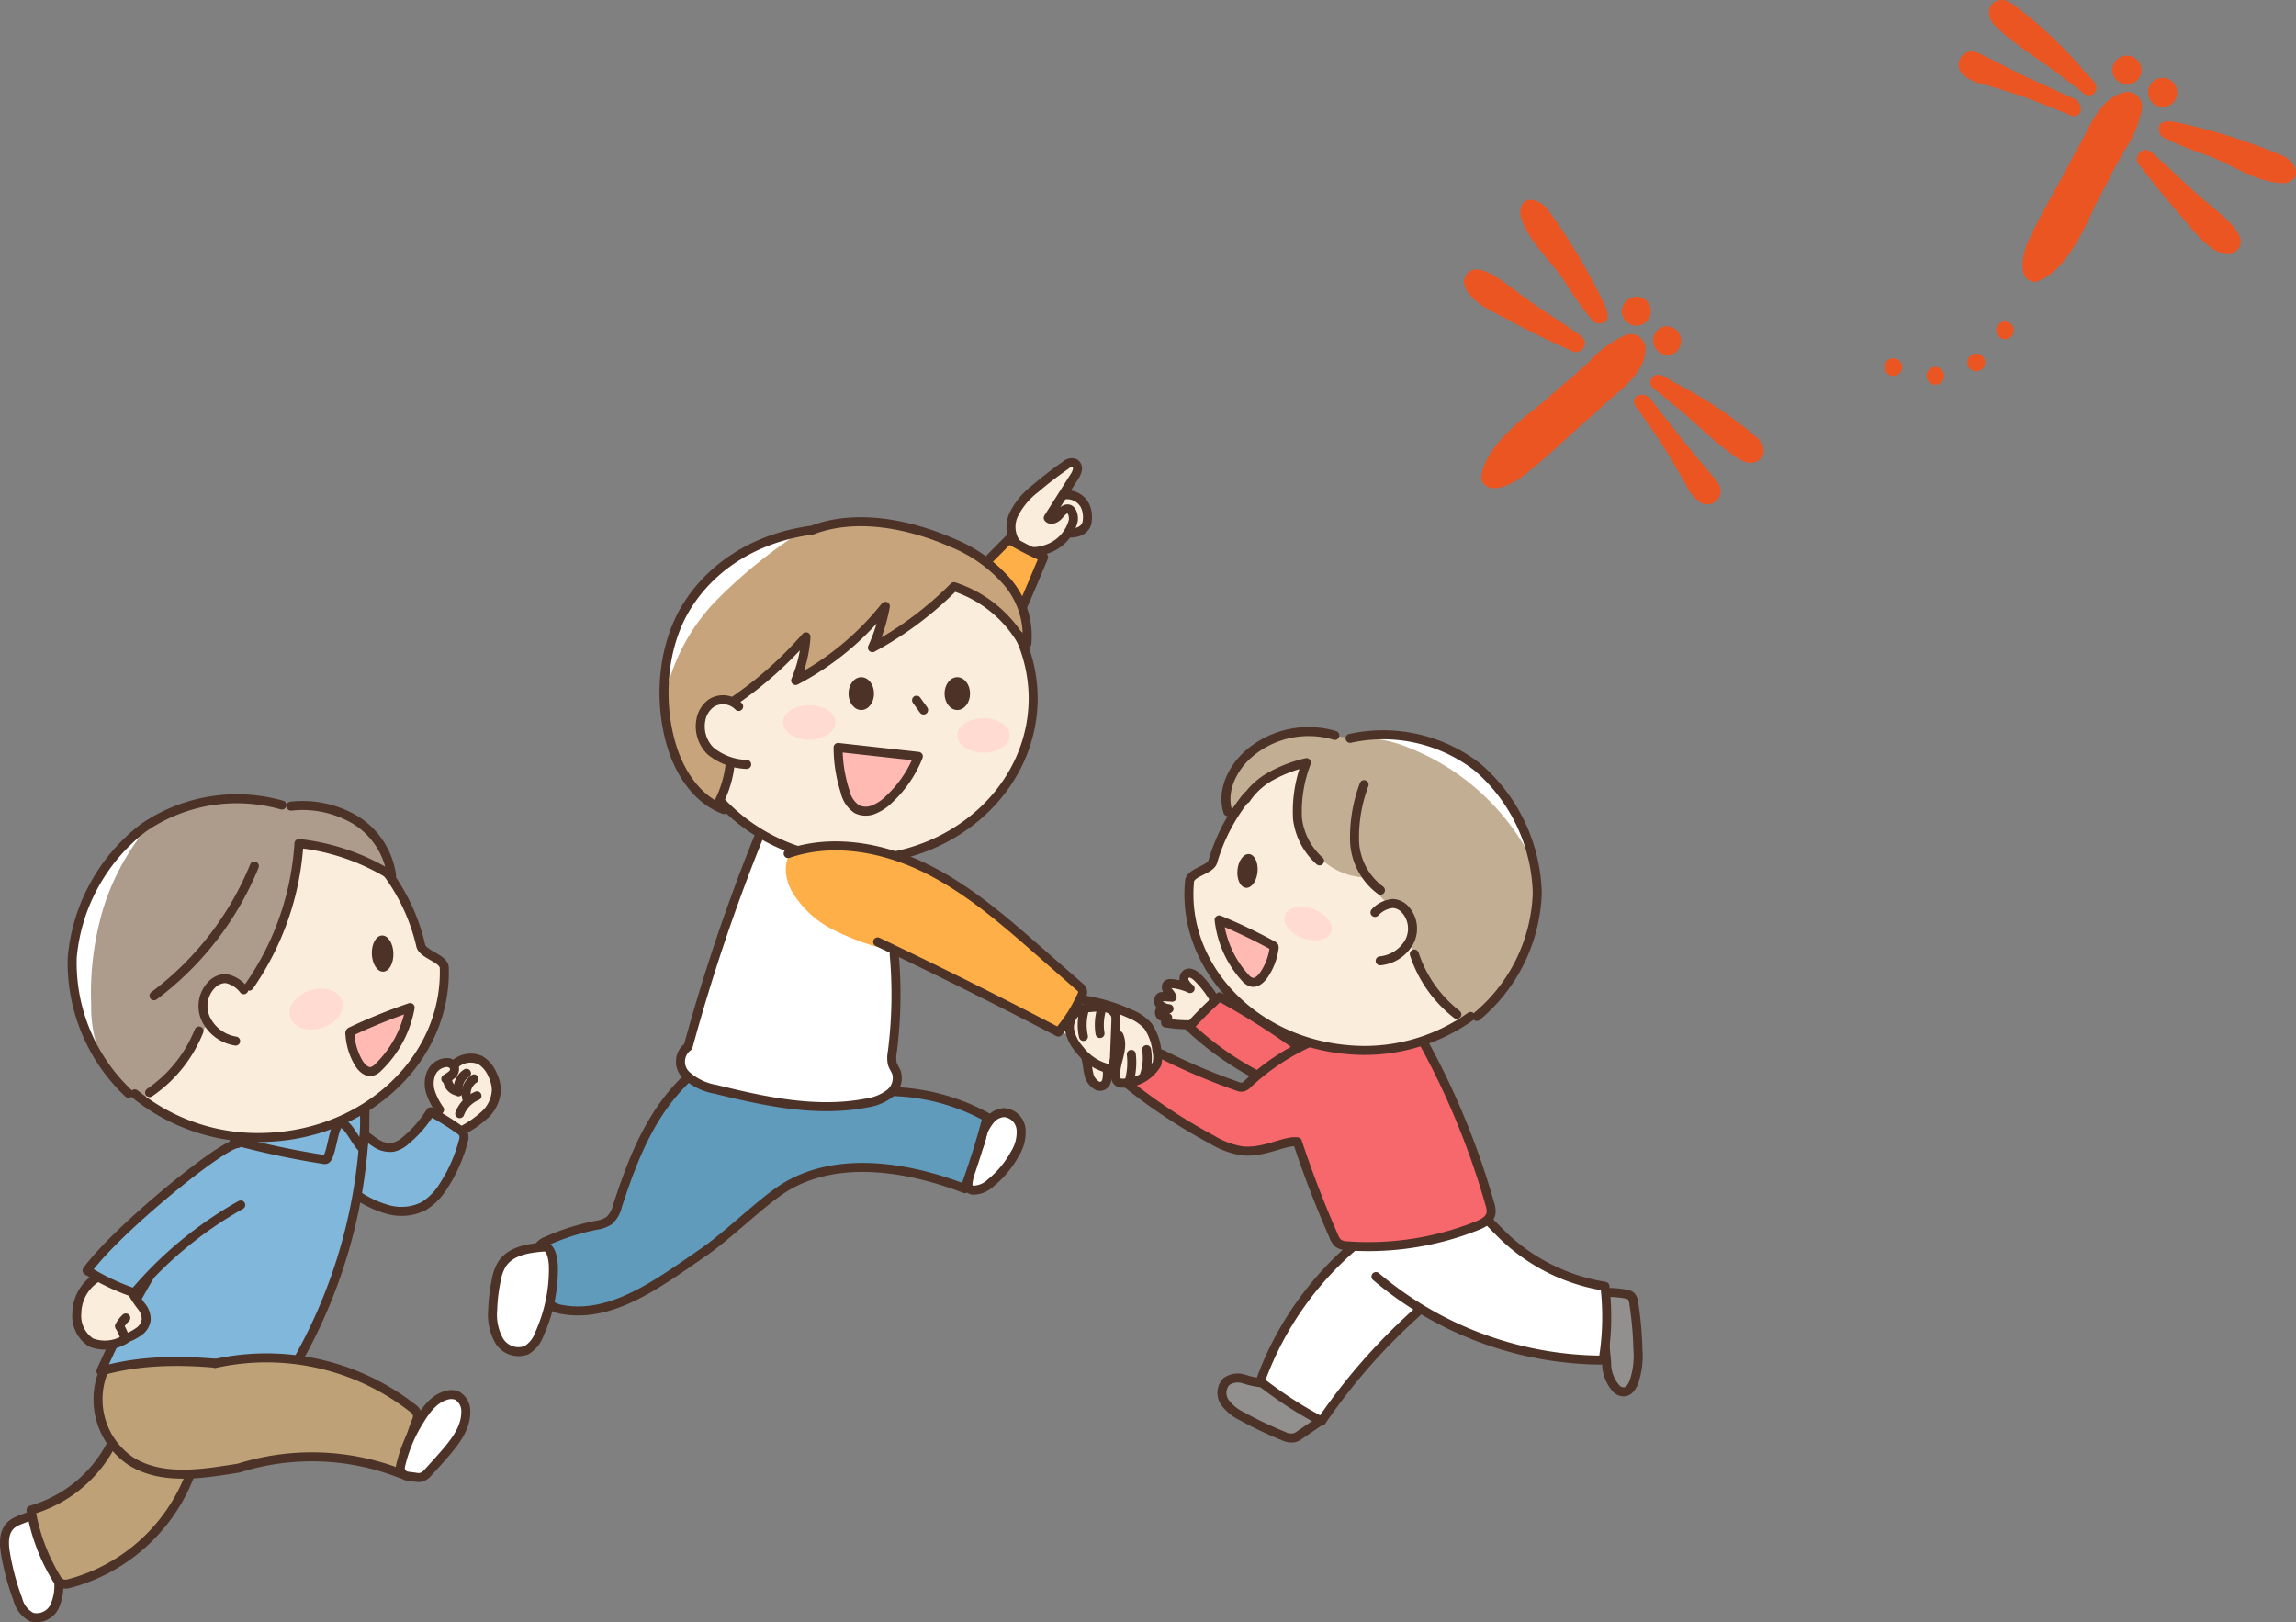 <svg xmlns="http://www.w3.org/2000/svg" width="257.52" height="181.93" viewBox="0 0 257.52 181.93"><rect x="0" y="0" width="257.52" height="181.93" fill="#808080" stroke="none"/><defs><style>.cls-1{fill:#91908e;}.cls-1,.cls-11,.cls-12,.cls-13,.cls-16,.cls-17,.cls-3,.cls-4,.cls-5,.cls-9{stroke:#4d3228;stroke-width:1.01px;}.cls-1,.cls-11,.cls-12,.cls-13,.cls-16,.cls-17,.cls-22,.cls-23,.cls-3,.cls-4,.cls-5,.cls-9{stroke-linecap:round;stroke-linejoin:round;}.cls-11,.cls-2{fill:#fff;}.cls-22,.cls-23,.cls-3{fill:none;}.cls-4,.cls-6{fill:#faeddc;}.cls-5{fill:#f7686d;}.cls-7{fill:#ffdbd1;}.cls-8{fill:#c2ae93;}.cls-9{fill:#ffbab3;}.cls-10{fill:#4d3228;}.cls-12{fill:#609bbb;}.cls-13,.cls-15{fill:#ffaf47;}.cls-14{fill:#c7a47b;}.cls-16,.cls-18{fill:#bfa178;}.cls-17,.cls-19{fill:#81b7db;}.cls-20{fill:#ad9c8b;}.cls-21{fill:#eb5522;}.cls-22,.cls-23{stroke:#eb5522;stroke-width:1.98px;}.cls-23{stroke-dasharray:0 4.88;}</style></defs><g id="レイヤー_2" data-name="レイヤー 2"><g id="コンテンツ"><path class="cls-1" d="M180.2,152.78a4.3,4.3,0,0,0,1.12,3,1.16,1.16,0,0,0,.82.32c.52,0,.88-.53,1.08-1a8.9,8.9,0,0,0,.49-3.7,40.77,40.77,0,0,0-.47-5.29,1.26,1.26,0,0,0-.3-.74,1.14,1.14,0,0,0-.59-.24,10.78,10.78,0,0,0-1.88-.18.48.48,0,0,0-.29.06.5.5,0,0,0-.14.31C179.65,147.48,179.9,149.63,180.2,152.78Z"/><path class="cls-1" d="M141.49,155.09a10,10,0,0,1-2-.44,2.22,2.22,0,0,0-1.95.31,1.86,1.86,0,0,0-.16,2.31,5,5,0,0,0,1.94,1.58,43,43,0,0,0,4.6,2.19,2,2,0,0,0,1.25.21,2,2,0,0,0,.63-.33l2.39-1.63C145.76,157.6,143.47,155.15,141.49,155.09Z"/><path class="cls-2" d="M151.31,140.12a38.91,38.91,0,0,0-9.82,14.11,1,1,0,0,0-.09.49.9.9,0,0,0,.38.46q3,2.32,6.21,4.47a50.37,50.37,0,0,1,9.46-11,14.31,14.31,0,0,0,2.38-2.35c1.52-2.1,1.64-4.86,1.69-7.45A52.52,52.52,0,0,1,151.31,140.12Z"/><path class="cls-3" d="M152.29,139.37a36,36,0,0,0-10.94,15.56,45.65,45.65,0,0,0,6.87,4.46,67.24,67.24,0,0,1,11.22-12.66"/><path class="cls-2" d="M154.57,143.23a36.79,36.79,0,0,0,24.35,9.26.64.64,0,0,0,.31-.06.61.61,0,0,0,.22-.36,16.81,16.81,0,0,0,.76-7.11.76.76,0,0,0-.19-.51.8.8,0,0,0-.53-.13,14.83,14.83,0,0,1-7.36-2.5,35.33,35.33,0,0,1-6-5.09c-1.68,1.28-3.89,1.56-6,2s-4.29,1.09-5.5,2.82C154.4,141.93,153.94,142.67,154.57,143.23Z"/><path class="cls-3" d="M154.33,143.17a39.58,39.58,0,0,0,25.48,9.37,29.67,29.67,0,0,0,.2-8.28,21.24,21.24,0,0,1-11.18-5.45c-1.51-1.42-2.84-3.09-4.67-4.06"/><path class="cls-4" d="M136.16,112a11.52,11.52,0,0,0-1.85-2.38c-.34-.33-.87-.66-1.26-.39a.76.76,0,0,0-.19.89,2.26,2.26,0,0,0,.63.75,6.28,6.28,0,0,0-2.12-.56.66.66,0,0,0-.39.06c-.24.15-.19.53,0,.77a2.4,2.4,0,0,1,.49.7l-.88-.06a.87.87,0,0,0-.36,0c-.35.13-.36.66-.11.93a1.71,1.71,0,0,0,1,.42c-.31.17-.78-.08-1,.19a.46.46,0,0,0,.14.64,1.41,1.41,0,0,0,.71.17.69.69,0,0,0-.24.59,15.06,15.06,0,0,0,2.68.21,1.91,1.91,0,0,0,.82-.13,2.15,2.15,0,0,0,.63-.53A4.45,4.45,0,0,0,136.16,112Z"/><path class="cls-5" d="M149.72,123.78a35,35,0,0,1-16.33-8.61,39.92,39.92,0,0,1,3.39-3.37,84.27,84.27,0,0,1,11.5,7.58,6.74,6.74,0,0,1,1.8,1.85A2,2,0,0,1,149.72,123.78Z"/><path class="cls-5" d="M147.3,116.73a25.6,25.6,0,0,0-7.36,4.84,1.19,1.19,0,0,1-.59.36,1.08,1.08,0,0,1-.53-.09,70.38,70.38,0,0,1-8.3-3.5,1.11,1.11,0,0,0-.63-.17,1,1,0,0,0-.58.35c-1,1-2.06,1.92-3,2.92a62.38,62.38,0,0,0,9.64,6.38,9.47,9.47,0,0,0,3.29,1.24c2.5.31,4.84-1.19,6.28-1,1.19,3.6,2.56,7.15,4.09,10.62a2,2,0,0,0,.48.75,2,2,0,0,0,1.06.3,33,33,0,0,0,14.55-2.27c.65-.27,1.37-.64,1.52-1.32a2.22,2.22,0,0,0-.11-1.08,87.25,87.25,0,0,0-8.64-20.25,1,1,0,0,0-.46-.49A50.29,50.29,0,0,0,147.3,116.73Z"/><path class="cls-6" d="M164.94,114a20.47,20.47,0,0,1-14,3.7c-10.58-1-18.42-9.46-17.52-18.88.1-1,2.34-1.25,2.61-2.19a17.53,17.53,0,0,1,4.12-7.32,14.41,14.41,0,0,1,4.42-3,17.28,17.28,0,0,1,17.83,2.8,19.45,19.45,0,0,1,6.32,17.14C168.33,109,167.53,112.08,164.94,114Z"/><ellipse class="cls-7" cx="146.72" cy="103.6" rx="1.73" ry="2.77" transform="translate(-1.16 205.53) rotate(-69.81)"/><path class="cls-8" d="M149.76,82.52a12,12,0,0,0-6.22.15,10.07,10.07,0,0,0-5.08,3.53,5.72,5.72,0,0,0-1.18,2.72,3.37,3.37,0,0,0,.85,2.77,12.08,12.08,0,0,1,8.4-6.08,11.91,11.91,0,0,0-.64,5.91,8.91,8.91,0,0,0,1.47,3.9,7.61,7.61,0,0,0,6,3,10.4,10.4,0,0,0,2.44,3.06,2.2,2.2,0,0,1,2.21,1.22,4,4,0,0,1,.24,2.63,1.76,1.76,0,0,0-.06.39,1.46,1.46,0,0,0,.1.46,17.72,17.72,0,0,0,5.88,8.27c.45-.21.91-.42,1.4-.7a19.34,19.34,0,0,0,6.46-11.1,15.16,15.16,0,0,0-2-11.33,18.93,18.93,0,0,0-6-6.45,14.82,14.82,0,0,0-8.38-2.48C153.77,82.46,151.82,83,149.76,82.52Z"/><path class="cls-2" d="M171.74,96.25a11.86,11.86,0,0,0-2.11-6.07,18.17,18.17,0,0,0-17.82-7.35,13,13,0,0,1,5.61.8A26.44,26.44,0,0,1,171.74,96.25Z"/><path class="cls-3" d="M164.94,114a20.47,20.47,0,0,1-14,3.7c-10.58-1-18.42-9.46-17.52-18.88.1-1,2.34-1.25,2.61-2.19a20.51,20.51,0,0,1,3.87-7.34"/><path class="cls-3" d="M149.71,82.48a10.28,10.28,0,0,0-9.58,2c-1.88,1.61-3.16,4.21-2.41,6.56"/><path class="cls-3" d="M139.76,89.59A8,8,0,0,1,142.64,87a15.39,15.39,0,0,1,3.89-1.47,15.06,15.06,0,0,0-1,6.3A7.56,7.56,0,0,0,148,96.55"/><path class="cls-3" d="M153,88a16.75,16.75,0,0,0-1.07,6.32,7.18,7.18,0,0,0,2.9,5.52"/><path class="cls-3" d="M154.22,102.33a3.08,3.08,0,0,1,2-1,2,2,0,0,1,1.3.58,3.2,3.2,0,0,1,.54,3.73,4.2,4.2,0,0,1-3.26,2.12"/><path class="cls-3" d="M151.43,82.81a17.26,17.26,0,0,1,14.33,3.26,19.29,19.29,0,0,1,6.66,14.09A18.84,18.84,0,0,1,165.64,114"/><path class="cls-9" d="M136.74,103.17a60.5,60.5,0,0,1,6,2.86.34.34,0,0,1,.16.13.49.49,0,0,1,0,.21,6.86,6.86,0,0,1-1.16,3c-.33.46-.83.92-1.37.78a1.47,1.47,0,0,1-.7-.49A11.49,11.49,0,0,1,136.74,103.17Z"/><ellipse class="cls-10" cx="139.92" cy="97.68" rx="1.9" ry="1.13" transform="translate(29.37 227.67) rotate(-84.54)"/><path class="cls-3" d="M158.63,107a14.18,14.18,0,0,0,4.77,6.77"/><path class="cls-11" d="M110.19,127.06a6.26,6.26,0,0,1,.91-1.51,2.15,2.15,0,0,1,1.54-.77,2.08,2.08,0,0,1,1.88,1.85,4.51,4.51,0,0,1-.68,2.75,11.09,11.09,0,0,1-2.73,3.29,2.87,2.87,0,0,1-1.92.81.69.69,0,0,1-.46-.17.87.87,0,0,1-.15-.69,14.14,14.14,0,0,1,1-3.63A6.11,6.11,0,0,0,110.19,127.06Z"/><path class="cls-12" d="M98.87,122.42a23.33,23.33,0,0,1,11.85,2.89c-.72,2.7-1.56,5.38-2.51,8-6.27-2.41-13.9-3.69-19.76-.39-2.68,1.5-6.5,5.44-9.67,7.61-4.74,3.24-10.09,7.37-15.73,6.33a2.48,2.48,0,0,1-1.28-.53,2,2,0,0,1-.47-1c-.35-1.39-.66-2.78-.93-4.19a1.89,1.89,0,0,1,.08-1.33,1.79,1.79,0,0,1,.87-.63,26.18,26.18,0,0,1,5.53-1.76,3.6,3.6,0,0,0,1.48-.53,3.27,3.27,0,0,0,.93-1.65c1.79-5.48,3.91-11,8.58-15C84.94,120.67,92,122.6,98.87,122.42Z"/><path class="cls-11" d="M61.14,139.85c-1.82.13-3.91.41-4.88,2a5.2,5.2,0,0,0-.59,1.67,19.16,19.16,0,0,0-.41,3.37,6,6,0,0,0,.71,3.45,2.54,2.54,0,0,0,3.08,1.09,3.45,3.45,0,0,0,1.44-1.8,17.72,17.72,0,0,0,1.58-7.52C62.05,141.11,61.79,139.93,61.14,139.85Z"/><path class="cls-4" d="M119.41,55.5a2.28,2.28,0,0,1,2.23,1.1,3,3,0,0,1,.32,1.66,1.87,1.87,0,0,1-.15.67,1.52,1.52,0,0,1-.88.71,2.48,2.48,0,0,1-1.45.07,1.52,1.52,0,0,1-1.12-1C117.9,57.49,118.39,55.65,119.41,55.5Z"/><path class="cls-4" d="M114.17,61.2a3.25,3.25,0,0,1-.45-3.53,8.37,8.37,0,0,1,2.4-2.87,40.71,40.71,0,0,1,3.39-2.61,1,1,0,0,1,1-.25.69.69,0,0,1,.33.74,2.08,2.08,0,0,1-.35.79l-2.92,4.61c.29.35.87.07,1.17-.27s.63-.79,1.08-.73.69.9.52,1.46a4.59,4.59,0,0,1-2.42,2.84C116.74,61.92,115.15,62.18,114.17,61.2Z"/><path class="cls-13" d="M104.06,69.93q4.45-4.8,9.09-9.44a37.94,37.94,0,0,0,3.9,2c-1.65,3.95-3.32,7.89-5.16,11.75a10.91,10.91,0,0,1-2.32,3.56,4,4,0,0,1-3.93,1c-1.71-.64-2.46-2.7-2.41-4.52A22.87,22.87,0,0,1,104.06,69.93Z"/><path class="cls-2" d="M85.16,93.94q-4.08,10.68-7.62,21.54a12.13,12.13,0,0,1-.92,2.27,3.73,3.73,0,0,0-.43.9,1.76,1.76,0,0,0,.55,1.59,4.46,4.46,0,0,0,1.49.91,36.78,36.78,0,0,0,11.84,2.54,23.43,23.43,0,0,0,8.27-.49,4.21,4.21,0,0,0,2-1,1.79,1.79,0,0,0,.34-2.07,6.38,6.38,0,0,1-.61-.86,1.87,1.87,0,0,1-.06-.71q.51-11.2.35-22.43A48.19,48.19,0,0,1,85.16,93.94Z"/><path class="cls-6" d="M114.32,71.3a16.78,16.78,0,0,1,1.56,7c0,10-8.88,18.12-19.83,18.12a20.59,20.59,0,0,1-15.11-6.41,18.48,18.48,0,0,1-3.48-4.86,13.56,13.56,0,0,1,.37-11.36A18.53,18.53,0,0,1,86,65.72a29.53,29.53,0,0,1,11.26-3,22,22,0,0,1,10.4,1.21C110.93,65.26,112.9,68.25,114.32,71.3Z"/><ellipse class="cls-7" cx="90.77" cy="81.02" rx="2.94" ry="1.94"/><ellipse class="cls-7" cx="110.31" cy="82.48" rx="2.94" ry="1.94"/><path class="cls-14" d="M90.87,59.49c-4.75,1.15-9.5,3-12.51,6.89A18.44,18.44,0,0,0,74.74,80.3a14.47,14.47,0,0,0,2.72,8,5.32,5.32,0,0,0,2.93,2.26,11.52,11.52,0,0,0,1.34-4.76,5.44,5.44,0,0,1-2.62-2.39,4.34,4.34,0,0,1-.27-3.49,2.25,2.25,0,0,1,.48-.8,2.14,2.14,0,0,1,1.45-.58,6.55,6.55,0,0,1,1.89.28,59.58,59.58,0,0,0,7.46-7.1,8.6,8.6,0,0,1-.53,4.43,44.41,44.41,0,0,0,9.48-7.91,13.77,13.77,0,0,1-1,4.34A77.32,77.32,0,0,0,107.26,66c3.23.86,5.61,3.52,7.79,6.06A9.87,9.87,0,0,0,110.47,63,24.58,24.58,0,0,0,90.87,59.49Z"/><path class="cls-2" d="M89.62,59.78a17.62,17.62,0,0,0-11,6.15,18,18,0,0,0-4,12.06,22,22,0,0,1,5.91-10.84A56,56,0,0,1,89.62,59.78Z"/><path class="cls-3" d="M114.32,71.3a16.78,16.78,0,0,1,1.56,7c0,10-8.88,18.12-19.83,18.12a20.61,20.61,0,0,1-15-6.31"/><path class="cls-3" d="M81.21,90.8c-2.95-1.1-4.89-4-5.83-7C73.79,78.7,74.26,72.38,77.1,67.9s7.72-7.61,14-8.45c4.94-1.88,10.87-.69,15.7,1.42a16.26,16.26,0,0,1,6.11,4.32,9.3,9.3,0,0,1,2.26,7"/><path class="cls-3" d="M82.85,79.23a2.44,2.44,0,0,0-3.07-.37,2.94,2.94,0,0,0-1.17,1.88,3.87,3.87,0,0,0,1.08,3.48,6.73,6.73,0,0,0,4.06,1.51"/><path class="cls-3" d="M81.91,85.54A12.27,12.27,0,0,1,80.6,90"/><path class="cls-3" d="M82.28,78.64a42.26,42.26,0,0,0,8.12-7.22,15.06,15.06,0,0,1-1.16,4.9A31.44,31.44,0,0,0,99.3,68a19.84,19.84,0,0,1-1.45,4.64A39,39,0,0,0,107,65.8,13.76,13.76,0,0,1,114.66,72"/><path class="cls-3" d="M102.8,78.53l.79,1.1"/><path class="cls-9" d="M103,84.83l-9-1a16.07,16.07,0,0,0,.78,4.92,3.24,3.24,0,0,0,1.32,2,2.33,2.33,0,0,0,2,0,5.19,5.19,0,0,0,1.65-1.14A13.13,13.13,0,0,0,103,84.83Z"/><ellipse class="cls-10" cx="96.6" cy="77.79" rx="1.43" ry="1.84"/><ellipse class="cls-10" cx="107.37" cy="77.79" rx="1.43" ry="1.84"/><path class="cls-6" d="M121.22,111.87A29.3,29.3,0,0,1,127,114a5.5,5.5,0,0,1,1.87,1.31,5.7,5.7,0,0,1,1.06,3,2.72,2.72,0,0,1,0,1.27,2.26,2.26,0,0,1-.67.92,5.26,5.26,0,0,1-2.37,1.21,1.64,1.64,0,0,1-1.27-.13,1.3,1.3,0,0,1-.48-.87,3.88,3.88,0,0,1,.05-1c.16-1,.33-2.06.53-3.08a12.09,12.09,0,0,1-3.34.24,6.57,6.57,0,0,1-3.14-1.09.27.27,0,0,1-.13-.15c0-.1,0-.2.12-.28A9.62,9.62,0,0,0,121.22,111.87Z"/><path class="cls-3" d="M121.45,112.13a19.68,19.68,0,0,1,5.4,1.62,5.15,5.15,0,0,1,1.91,1.33,6.14,6.14,0,0,1,1,2.76,3.22,3.22,0,0,1,0,1.48,4.41,4.41,0,0,1-4.12,2.15.78.78,0,0,1-.37-.26.9.9,0,0,1-.14-.48c-.09-1.56,1-3.15.37-4.59"/><path class="cls-3" d="M126.89,118.25a8,8,0,0,1-.23,3"/><path class="cls-3" d="M128.6,117.72a5.72,5.72,0,0,1-.24,2.84"/><path class="cls-15" d="M88.8,95.55c-1,1.15-.76,3,0,4.39a11.21,11.21,0,0,0,4.49,4.25,27.52,27.52,0,0,0,5.85,2.21s19,9,19.21,9.42a13.12,13.12,0,0,0,2.87-4.37.74.74,0,0,0,.08-.43.72.72,0,0,0-.29-.4c-3.39-3-6.78-6-10.34-8.75a41.6,41.6,0,0,0-8.92-5.59,16.15,16.15,0,0,0-3.09-1,19.37,19.37,0,0,0-3-.27A31.07,31.07,0,0,0,88.8,95.55Z"/><path class="cls-3" d="M88.4,95.73c5-1.73,10.67-.69,15.44,1.66s8.83,5.9,12.82,9.4l4.45,3.9a.71.71,0,0,1,.19,1,17,17,0,0,1-2.59,4.06q-10-5.22-20.27-10.11"/><path class="cls-3" d="M100.29,107a50.48,50.48,0,0,1-.21,11,3.34,3.34,0,0,0,0,1.3c.12.37.37.69.49,1.06a2.21,2.21,0,0,1-.83,2.32,5.42,5.42,0,0,1-2.41,1c-5.65,1.13-11.47-.13-17.06-1.51A6.5,6.5,0,0,1,77,120.61a2.09,2.09,0,0,1,.18-3.23A210.52,210.52,0,0,1,85.13,93.8"/><path class="cls-4" d="M121.81,118.73c.15.56.17,1.15.31,1.71a1.91,1.91,0,0,0,1,1.35.78.78,0,0,0,.52,0,.83.83,0,0,0,.48-.58,3.34,3.34,0,0,0,.08-1,2.3,2.3,0,0,0-.42-1.5,2.24,2.24,0,0,0-.85-.52,1.29,1.29,0,0,0-.67-.12A.5.5,0,0,0,121.81,118.73Z"/><path class="cls-4" d="M124.58,119.91a5.77,5.77,0,0,1-3.49-2.19,4.81,4.81,0,0,1-1.06-1.91,2.27,2.27,0,0,1,.45-2.06,2.85,2.85,0,0,1,1.85-.75,6,6,0,0,1,1.47,0,1.52,1.52,0,0,1,1.28.75,1.87,1.87,0,0,1,.08.71l-.15,3.89A2.91,2.91,0,0,1,124.58,119.91Z"/><path class="cls-3" d="M123.57,113.15a6.14,6.14,0,0,0-.19,2.76"/><path class="cls-3" d="M121.6,113.33a6,6,0,0,0-.08,2.91"/><path class="cls-6" d="M49.73,125.07a6,6,0,0,1-1.44-2.35c-.18-.91-.35-2.08.27-2.78a2.11,2.11,0,0,1,2.54-.54,2,2,0,0,1,1.82-.72,2.68,2.68,0,0,1,1.71,1,4.21,4.21,0,0,1,.81,1.86,3.27,3.27,0,0,1,0,1.46,3.79,3.79,0,0,1-.75,1.36,10.46,10.46,0,0,1-2.48,2.26.42.42,0,0,1-.2.1.45.45,0,0,1-.25-.07A5,5,0,0,1,49.73,125.07Z"/><path class="cls-3" d="M51.82,126.8A11.93,11.93,0,0,0,54.4,125a4,4,0,0,0,1.27-2.8,4.17,4.17,0,0,0-.43-1.66,3.41,3.41,0,0,0-1.37-1.64,2.66,2.66,0,0,0-3,.59,2.14,2.14,0,0,0-.66,1.67,1.37,1.37,0,0,0,1.18,1.24"/><path class="cls-3" d="M52.32,120.37a2,2,0,0,0-.89,2.08"/><path class="cls-3" d="M53.17,121a2,2,0,0,0-.8,2.25"/><path class="cls-3" d="M53.5,122.9a3.54,3.54,0,0,0-1.94,2"/><path class="cls-6" d="M48.13,120.83a2.53,2.53,0,0,1,.51-1.23,1.41,1.41,0,0,1,1.77-.43,1,1,0,0,1,.57.55.88.88,0,0,1-.19.83,2.11,2.11,0,0,1-.72.53,2.14,2.14,0,0,1-1.07.31C48.63,121.38,48.08,121.17,48.13,120.83Z"/><path class="cls-3" d="M49.3,124.46a7.6,7.6,0,0,1-1-1.94,3.12,3.12,0,0,1,.06-2.15,2,2,0,0,1,1.69-1.2.92.92,0,0,1,.91.52.85.85,0,0,1-.25.82A4.58,4.58,0,0,1,50,121"/><path class="cls-11" d="M3.74,169.78c-.79.56-1.88.63-2.57,1.32-.84.84-.73,2.21-.51,3.37A27.61,27.61,0,0,0,2,179.37a3.07,3.07,0,0,0,1.57,2,2.24,2.24,0,0,0,2.55-1.2,5.66,5.66,0,0,0,.44-3,27.51,27.51,0,0,0-.38-3.27,6.42,6.42,0,0,0-.9-2.57A14.36,14.36,0,0,0,3.74,169.78Z"/><path class="cls-16" d="M13.64,159A14.69,14.69,0,0,1,3.48,169.36a21.64,21.64,0,0,0,2.8,7.57,1.48,1.48,0,0,0,.66.67,1.43,1.43,0,0,0,.84,0,20,20,0,0,0,13.46-12c.74-1.94,1.15-4.17.24-6a4.77,4.77,0,0,0-3.89-2.6C16,156.81,14,157.53,13.64,159Z"/><path class="cls-17" d="M40,134a11.61,11.61,0,0,0,3.66,1.69,5.51,5.51,0,0,0,3.93-.46,7,7,0,0,0,2.21-2.31,17.06,17.06,0,0,0,2.18-5,1.2,1.2,0,0,0,0-.75,1.27,1.27,0,0,0-.47-.48,29.26,29.26,0,0,0-3.22-2,13.08,13.08,0,0,1-2.75,3.18,3.25,3.25,0,0,1-1.45.8,2.86,2.86,0,0,1-2-.52c-.59-.38-1.1-.85-1.7-1.21a1.29,1.29,0,0,0-.71-.24,1.24,1.24,0,0,0-.82.44,4.39,4.39,0,0,0-.79,3.89A4.74,4.74,0,0,0,40,134Z"/><path class="cls-18" d="M11.37,153.53a57,57,0,0,1,16-.62,1.8,1.8,0,0,1,.85.23,1.8,1.8,0,0,1,.59,1,26.74,26.74,0,0,1,1.35,8.28A1.4,1.4,0,0,1,29.06,164a22.17,22.17,0,0,1-9.78,1.33,12,12,0,0,1-3-.6,8.34,8.34,0,0,1-4.94-5A9.36,9.36,0,0,1,11.37,153.53Z"/><path class="cls-17" d="M40.94,124.25A58.27,58.27,0,0,1,32.55,154c-7-1.1-14.38-2.19-21.23-.22a106.1,106.1,0,0,1,11.07-19.24,21,21,0,0,1,7.83-8.57A15,15,0,0,1,40.94,124.25Z"/><path class="cls-18" d="M26.82,164.65a27.3,27.3,0,0,1,18.21.64,34.45,34.45,0,0,1,1.69-5.89,1.42,1.42,0,0,0,.13-.78,1.33,1.33,0,0,0-.54-.7,26.16,26.16,0,0,0-22-5,6.48,6.48,0,0,0-2,6.44A8,8,0,0,0,26.82,164.65Z"/><path class="cls-3" d="M11.65,153.69a8.37,8.37,0,0,0,3,10.17c3.52,2.22,8.06,1.44,12.13.79a27.3,27.3,0,0,1,18.21.64,34.45,34.45,0,0,1,1.69-5.89,1.42,1.42,0,0,0,.13-.78,1.33,1.33,0,0,0-.54-.7,26.65,26.65,0,0,0-22.15-5"/><path class="cls-11" d="M46.82,159.68c.79-1.31,1.71-2.74,3.18-3.17a1.88,1.88,0,0,1,1.24,0,2,2,0,0,1,1,1.89c0,1.67-1.07,3.13-2.15,4.41-.68.79-1.38,1.57-2.09,2.34a1.64,1.64,0,0,1-.73.52,1.52,1.52,0,0,1-.67,0l-.9-.12a.93.93,0,0,1-.78-1.12A16.54,16.54,0,0,1,46.82,159.68Z"/><path class="cls-6" d="M10.7,143.23c.68.8,2,.57,2.93,1a4.64,4.64,0,0,1,2,2,2.57,2.57,0,0,1,.57,2.24,2.54,2.54,0,0,1-1,1c-1.14.8-2.42,1.64-3.8,1.45a3.49,3.49,0,0,1-2.74-3.41A6,6,0,0,1,10.7,143.23Z"/><path class="cls-3" d="M15,145.25a12.34,12.34,0,0,0,.89,1.29A2.27,2.27,0,0,1,16.4,148a1.91,1.91,0,0,1-.77,1.3,5.68,5.68,0,0,1-1.35.73"/><path class="cls-3" d="M14.11,147.81a3.54,3.54,0,0,0-.71.93,4.67,4.67,0,0,1,.63,1.47,4.31,4.31,0,0,1-3.81.36,3.55,3.55,0,0,1-1.6-3.31,4.76,4.76,0,0,1,2.12-3.88"/><path class="cls-19" d="M27,135.14A43.54,43.54,0,0,0,15.06,145a25.49,25.49,0,0,1-5.29-2.54c3.32-4.58,15.08-14.15,16.71-14,.63.2,1.38.07,1.92.45a2.31,2.31,0,0,1,.68,1,4.5,4.5,0,0,1,.48,1.42,3.25,3.25,0,0,1-.88,2.44A7,7,0,0,1,27,135.14Z"/><path class="cls-3" d="M26.66,128.25c-1.81.09-13.57,9.66-16.89,14.24A25.49,25.49,0,0,0,15.06,145,43.54,43.54,0,0,1,27,135.14"/><path class="cls-3" d="M26.27,127.91a95.06,95.06,0,0,0,10,2.12.53.53,0,0,0,.28,0,.56.56,0,0,0,.22-.26c.4-.75.61-2.62,1-3.38a.71.71,0,0,1,.36-.38c.22-.08.45.08.63.24.57.47,1.33,2.06,1.9,2.53a14,14,0,0,0,.13-4.61A107.27,107.27,0,0,1,26.27,127.91Z"/><path class="cls-6" d="M43.51,98a21.93,21.93,0,0,1,3.64,8.1c.23,1,2.61,1.43,2.64,2.51.33,10.11-8.6,18.61-20,19A23.33,23.33,0,0,1,15.17,123c-2.58-2.81-3.58-6.71-4.19-10.48a25.36,25.36,0,0,1-.4-5.22A17.14,17.14,0,0,1,17,95.25c5.32-4.39,13-5.64,20.63-2.84A20.55,20.55,0,0,1,43.51,98Z"/><ellipse class="cls-7" cx="35.45" cy="113.18" rx="3.06" ry="2.21" transform="translate(-32.91 16.26) rotate(-17.81)"/><path class="cls-20" d="M15.77,123.53a40.82,40.82,0,0,0,7.47-8.64,3.34,3.34,0,0,1,.91-4.64,2.41,2.41,0,0,1,1.65-.37,3.78,3.78,0,0,1,1.71,1.06,29,29,0,0,0,6-16.25,41.14,41.14,0,0,1,10.28,3.36,8.76,8.76,0,0,0-4.23-6,11.85,11.85,0,0,0-7.38-1.47,17.72,17.72,0,0,0-14.86,1.66,20.48,20.48,0,0,0-9,12.14A14.84,14.84,0,0,0,7.82,109a17.28,17.28,0,0,0,.7,3.77C9.7,117,11.87,121.26,15.77,123.53Z"/><path class="cls-2" d="M17,92.22A19,19,0,0,0,11.55,119a14,14,0,0,1-1.32-6.27,33.14,33.14,0,0,1,1.38-10.94A26.84,26.84,0,0,1,17,92.22Z"/><path class="cls-3" d="M15.12,122.68a21.83,21.83,0,0,0,14.71,4.88c11.36-.38,20.29-8.88,20-19,0-1.08-2.41-1.49-2.64-2.51A21.93,21.93,0,0,0,43.51,98"/><path class="cls-3" d="M27.34,111a3.32,3.32,0,0,0-2-1.25,2.17,2.17,0,0,0-1.43.53,3.42,3.42,0,0,0-.82,4,4.48,4.48,0,0,0,3.34,2.48"/><path class="cls-3" d="M31.62,90.29A18.49,18.49,0,0,0,16.1,92.83a20.63,20.63,0,0,0-8,14.59,20.15,20.15,0,0,0,6.31,15.2"/><path class="cls-9" d="M46,113a64.46,64.46,0,0,0-6.57,2.66.34.34,0,0,0-.18.13.41.41,0,0,0,0,.22,7.2,7.2,0,0,0,1,3.24c.32.51.82,1,1.41.93a1.67,1.67,0,0,0,.78-.49A12.34,12.34,0,0,0,46,113Z"/><ellipse class="cls-10" cx="42.92" cy="106.94" rx="1.21" ry="2.03" transform="translate(-3.51 1.48) rotate(-1.89)"/><path class="cls-3" d="M22.32,115.63a15.15,15.15,0,0,1-5.54,6.91"/><path class="cls-3" d="M32.64,90.41a11.61,11.61,0,0,1,7.16,1.52,8.69,8.69,0,0,1,4.12,6.28A24.69,24.69,0,0,0,33.53,94.6a31.42,31.42,0,0,1-5.58,16"/><path class="cls-3" d="M28.53,97.13a34.44,34.44,0,0,1-11.26,14.55"/><path class="cls-21" d="M186.36,36.73l.19-.06h0l-.13,0a1.63,1.63,0,1,1,1,3.11,1.63,1.63,0,0,1-1-3.09Z"/><path class="cls-21" d="M181.91,35.14a1.67,1.67,0,0,1,1-1.72,2.42,2.42,0,0,1,.45-.1,1.09,1.09,0,0,0-.25,0,1.63,1.63,0,1,1-1.15,2A2.21,2.21,0,0,1,181.91,35.14Z"/><path class="cls-21" d="M185.19,42.52c.73-1.24,2.15.24,3,.58a47.71,47.71,0,0,1,8.91,6c1.76,1.68,0,3.67-2,2.41-2.84-1.81-5-4.25-7.63-6.3-.65-.54-1.27-1.13-2-1.61a1,1,0,0,1-.35-.54A.78.78,0,0,1,185.19,42.52Z"/><path class="cls-21" d="M183.56,44.43a1.3,1.3,0,0,1,1.74.52c1,1.38,2.15,2.69,3.15,4.08,1.27,1.58,2.61,3.11,3.89,4.68a2.41,2.41,0,0,1,.65,1.2,1.52,1.52,0,0,1-2.13,1.53,4.7,4.7,0,0,1-1.76-2.08c-1-1.69-1.92-3.39-3-5-.75-1.11-1.54-2.23-2.31-3.34a1.72,1.72,0,0,1-.49-.76A.74.74,0,0,1,183.56,44.43Z"/><path class="cls-21" d="M170.51,23.86c.05-2.23,2.36-1.54,3.22-.17A65.81,65.81,0,0,1,179.88,34c.39.74.91,2.26-.44,2.26a.86.86,0,0,1-.81-.3,36.68,36.68,0,0,1-3.08-4.3c-1.58-2.46-4.17-4.55-5-7.43Z"/><path class="cls-21" d="M173,45.17h0c.87-.79,1.79-1.56,2.67-2.34.81-.58,1.55-1.43,2.38-2.06a12,12,0,0,1,4.21-3.16,1.65,1.65,0,0,1,2.3,1.42c0,3.14-3.4,5-5.32,7-2.87,2.41-5.39,5-8.3,7.27-1.15.92-4.16,2.53-4.81.39C166.35,50.51,170,47.48,173,45.17Z"/><path class="cls-21" d="M164.18,31.55c.76-3.12,4.46.1,5.88,1.11C172,34.15,174,35.39,176,36.75c.58.49,1.47.79,1.77,1.54a1.07,1.07,0,0,1-1.22,1.19c-2.2-1-4.38-2-6.51-3.14-1.69-1-5.21-2.26-5.77-4.33A2.32,2.32,0,0,1,164.18,31.55Z"/><path class="cls-21" d="M235,23h0c.57-1,1.11-2.1,1.66-3.13.38-.93,1.05-1.84,1.47-2.8a11.88,11.88,0,0,0,2.1-4.82,1.64,1.64,0,0,0-1.9-1.91c-3.06.69-4.1,4.46-5.59,6.78-1.69,3.35-3.59,6.38-5.17,9.75-.63,1.32-1.51,4.62.72,4.76C231.36,30.7,233.48,26.47,235,23Z"/><path class="cls-21" d="M240.18,8.07h0s0-.06,0-.09h0a1.63,1.63,0,1,0-3.26-.21,1.58,1.58,0,0,0,1.59,1.65A1.56,1.56,0,0,0,240.18,8.07Z"/><path class="cls-21" d="M242.75,12a1.66,1.66,0,0,0,1.44-1.37,1.69,1.69,0,0,0,0-.32.45.45,0,0,1,0,.11,1.63,1.63,0,0,0-3.23-.36A1.65,1.65,0,0,0,242.5,12Z"/><path class="cls-21" d="M256.34,20.54c2.17-.56,1-2.65-.57-3.18a66.52,66.52,0,0,0-11.48-3.61c-.82-.21-2.41-.36-2.1.95a.86.86,0,0,0,.47.72,38.11,38.11,0,0,0,4.89,2c2.77,1,5.39,3,8.37,3.11A2.94,2.94,0,0,0,256.34,20.54Z"/><path class="cls-21" d="M250.31,28.47c2.86-1.46-1.12-4.32-2.42-5.47-1.9-1.54-3.56-3.19-5.34-4.83-.61-.45-1.11-1.25-1.91-1.37a1.07,1.07,0,0,0-.88,1.46c1.48,1.92,3,3.8,4.55,5.62,1.32,1.42,3.39,4.56,5.54,4.63A2.38,2.38,0,0,0,250.31,28.47Z"/><path class="cls-21" d="M234.81,10.53c1.05-1-.72-2-1.26-2.82a47.7,47.7,0,0,0-7.86-7.3c-2-1.33-3.57.86-1.88,2.51,2.41,2.35,5.29,3.92,7.87,6,.68.51,1.39,1,2,1.55a1,1,0,0,0,.61.22A.79.79,0,0,0,234.81,10.53Z"/><path class="cls-21" d="M233.34,12.56a1.31,1.31,0,0,0-.91-1.58c-1.58-.68-3.11-1.47-4.7-2.13C225.9,8,224.11,7,222.28,6.14A2.37,2.37,0,0,0,221,5.77a1.52,1.52,0,0,0-1,2.43,4.6,4.6,0,0,0,2.43,1.23c1.86.57,3.74,1.09,5.55,1.8,1.26.48,2.53,1,3.78,1.48a1.69,1.69,0,0,0,.86.31A.75.75,0,0,0,233.34,12.56Z"/><line class="cls-22" x1="224.88" y1="37.05" x2="224.88" y2="37.05"/><path class="cls-23" d="M221.66,40.65a9.34,9.34,0,0,1-7,1.33"/><line class="cls-22" x1="212.36" y1="41.17" x2="212.36" y2="41.17"/></g></g></svg>